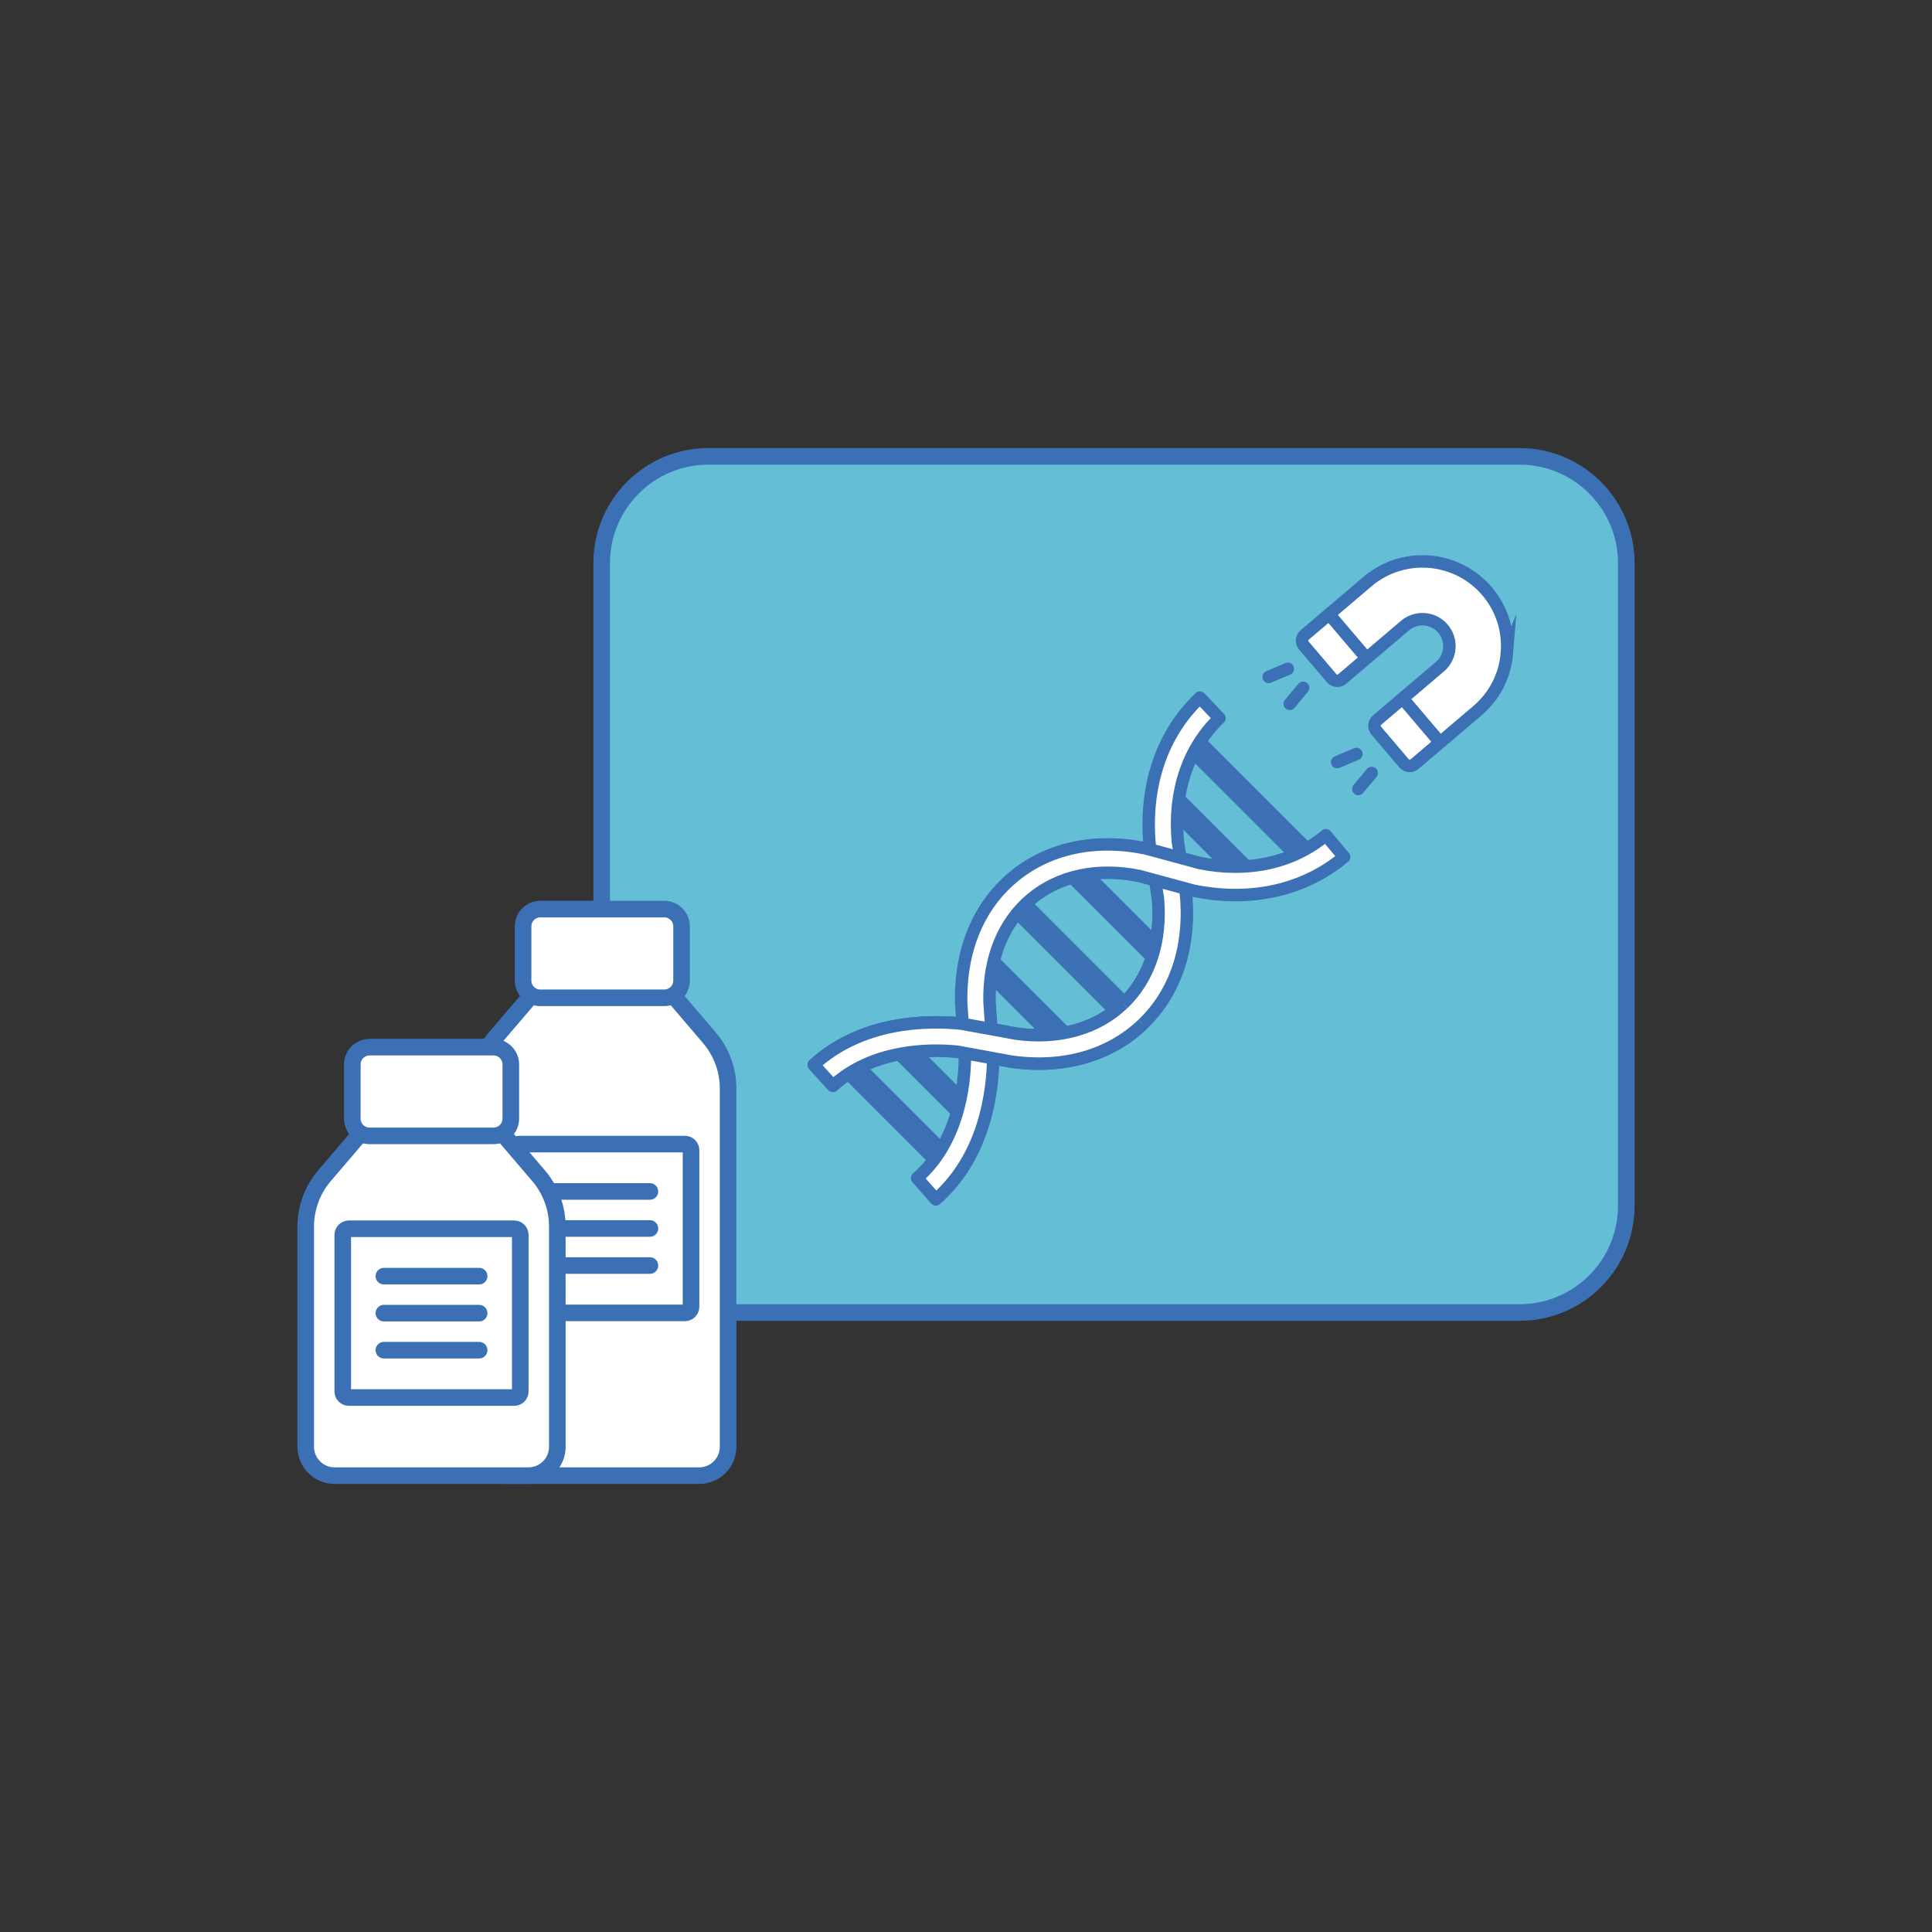 <?xml version="1.0" encoding="UTF-8"?>
<svg id="Layer_1" xmlns="http://www.w3.org/2000/svg" viewBox="0 0 1000 1000">
  <rect x="0" y="0" width="1000" height="1000" fill="#333333" stroke="none"/>
  <defs>
    <style>
      .cls-1 {
        stroke-width: 12.89px;
      }

      .cls-1, .cls-2, .cls-3, .cls-4, .cls-5, .cls-6, .cls-7 {
        stroke: #3c70b5;
      }

      .cls-1, .cls-3, .cls-4, .cls-5 {
        stroke-miterlimit: 10;
      }

      .cls-1, .cls-6, .cls-7 {
        fill: none;
      }

      .cls-2, .cls-3, .cls-4 {
        fill: #fff;
      }

      .cls-2, .cls-4, .cls-6 {
        stroke-width: 6.45px;
      }

      .cls-2, .cls-6, .cls-7 {
        stroke-linejoin: round;
      }

      .cls-3, .cls-5, .cls-7 {
        stroke-width: 8.59px;
      }

      .cls-5 {
        fill: #64bfd6;
      }

      .cls-6, .cls-7 {
        stroke-linecap: round;
      }
    </style>
  </defs>
  <path class="cls-5" d="M786.57,679.35h-419.94c-30.44,0-55.2-24.76-55.2-55.19v-332.75c0-30.44,24.76-55.2,55.2-55.2h419.94c30.44,0,55.19,24.76,55.19,55.2v332.75c0,30.44-24.76,55.19-55.19,55.19Z"/>
  <g>
    <g>
      <path class="cls-3" d="M361.9,763.79h-100.32c-8.26,0-14.95-6.7-14.95-14.95v-185.44c0-9.65,3.45-18.99,9.72-26.32l22.06-25.82c.6-.7,1.48-1.11,2.41-1.11h61.85c.93,0,1.81.41,2.41,1.11l22.06,25.82c6.27,7.34,9.72,16.67,9.72,26.32v185.44c0,8.26-6.7,14.95-14.95,14.95Z"/>
      <path class="cls-3" d="M343.86,516.46h-64.21c-4.92,0-8.91-3.99-8.91-8.92v-28.07c0-4.92,3.99-8.91,8.91-8.92h64.21c4.92,0,8.91,3.99,8.92,8.92v28.07c0,4.92-3.99,8.91-8.92,8.92Z"/>
      <g>
        <path class="cls-3" d="M354.51,679.54h-85.54c-1.75,0-3.17-1.42-3.17-3.17v-81.02c0-1.75,1.42-3.17,3.17-3.17h85.54c1.75,0,3.17,1.42,3.17,3.17v81.02c0,1.75-1.42,3.17-3.17,3.17h0Z"/>
        <g>
          <path class="cls-7" d="M287.09,635.86h49.3"/>
          <path class="cls-7" d="M287.09,616.7h49.3"/>
          <path class="cls-7" d="M287.09,655.03h49.3"/>
        </g>
      </g>
    </g>
    <g>
      <path class="cls-3" d="M273.51,763.79h-100.32c-8.26,0-14.95-6.7-14.95-14.95v-113.99c0-9.65,3.45-18.99,9.72-26.32l22.06-25.82c.6-.7,1.48-1.11,2.41-1.11h61.85c.93,0,1.81.41,2.41,1.11l22.06,25.82c6.27,7.34,9.72,16.67,9.72,26.32v113.99c0,8.26-6.7,14.95-14.95,14.95Z"/>
      <path class="cls-3" d="M255.47,587.92h-64.21c-4.92,0-8.91-3.99-8.91-8.92v-28.07c0-4.92,3.99-8.91,8.91-8.92h64.21c4.92,0,8.91,3.99,8.92,8.92v28.07c0,4.92-3.99,8.91-8.92,8.92Z"/>
      <g>
        <path class="cls-3" d="M266.12,723.37h-85.54c-1.75,0-3.17-1.42-3.17-3.17v-81.02c0-1.75,1.42-3.17,3.17-3.17h85.54c1.75,0,3.17,1.42,3.17,3.17v81.02c0,1.75-1.42,3.17-3.17,3.17h0Z"/>
        <g>
          <path class="cls-7" d="M198.7,679.69h49.3"/>
          <path class="cls-7" d="M198.7,660.53h49.3"/>
          <path class="cls-7" d="M198.7,698.85h49.3"/>
        </g>
      </g>
    </g>
  </g>
  <g>
    <g>
      <path class="cls-4" d="M779.98,338c.95-11.7-2.71-23.05-10.29-31.97-6.34-7.46-14.67-12.27-23.54-14.32-13.07-3.01-27.35-.03-38.32,9.3l-32.54,27.66c-.78.67-1.26,1.6-1.34,2.62-.08,1.02.24,2.02.9,2.8l14.41,16.95c.67.78,1.6,1.26,2.62,1.34,1.02.08,2.02-.24,2.8-.9l32.54-27.66c2.85-2.42,6.46-3.58,10.18-3.28,3.71.3,7.08,2.04,9.49,4.87,2.41,2.83,3.57,6.44,3.27,10.16-.3,3.72-2.03,7.09-4.86,9.5l-32.54,27.66c-1.62,1.37-1.81,3.81-.44,5.42l14.41,16.95c.67.78,1.6,1.26,2.62,1.34,1.02.08,2.02-.24,2.8-.9l32.54-27.66c8.92-7.58,14.35-18.2,15.3-29.9Z"/>
      <line class="cls-4" x1="687.38" y1="317.24" x2="706.98" y2="340.3"/>
      <line class="cls-4" x1="726.59" y1="362.21" x2="746.19" y2="385.27"/>
    </g>
    <g>
      <path class="cls-6" d="M667.57,364.33l6.92-8.31"/>
      <path class="cls-6" d="M656.65,350.39l9.95-4.23"/>
    </g>
    <g>
      <path class="cls-6" d="M703.06,408.39l6.92-8.31"/>
      <path class="cls-6" d="M692.13,394.46l9.95-4.23"/>
    </g>
  </g>
  <g>
    <g>
      <line class="cls-1" x1="523.49" y1="464.97" x2="583.87" y2="525.35"/>
      <line class="cls-1" x1="553.32" y1="447.94" x2="603.19" y2="497.82"/>
      <line class="cls-1" x1="600.35" y1="408.22" x2="649.05" y2="456.92"/>
      <line class="cls-1" x1="613.96" y1="381.38" x2="678.58" y2="446"/>
      <line class="cls-1" x1="507.36" y1="495.16" x2="552.56" y2="540.35"/>
      <line class="cls-1" x1="463.01" y1="538.55" x2="500.66" y2="576.2"/>
      <line class="cls-1" x1="438.12" y1="550.21" x2="489.72" y2="601.81"/>
    </g>
    <path class="cls-2" d="M431.09,562.02l-9.89-10.87c25-22.72,58.53-23.12,76.32-21.32l28.33,5.17c21.91,3.08,41.75-2.38,55.46-15.49,13.63-13.04,20.02-32.46,17.99-54.68l-4.25-27.55c-2.78-30.73,6.48-57.62,26.02-76.2l10.13,10.66c-16.21,15.41-23.88,38.06-21.56,63.76l4.25,27.54c2.5,27.23-5.48,50.9-22.42,67.1-17.04,16.3-41.2,23.2-67.99,19.36l-28.03-5.13c-14.75-1.46-43.58-1.23-64.37,17.65Z"/>
    <path class="cls-2" d="M484.39,620.83l-9.71-11.05c21.11-18.54,24.58-47.16,24.76-62.57l-1.91-27.54c-.78-27.37,8.77-50.59,26.87-65.68,17.99-15.01,42.41-20.28,68.75-14.84l27.77,7.53c24.84,5.09,48.2.02,65.34-14.37l9.45,11.26c-20.65,17.32-48.42,23.54-78.2,17.4l-27.78-7.53c-21.43-4.4-41.45-.23-55.92,11.84-14.57,12.15-22.24,31.2-21.61,53.67l1.92,27.83c-.2,18.45-4.36,51.74-29.74,74.04Z"/>
    <path class="cls-2" d="M591.48,530.13c-17.04,16.3-41.2,23.2-67.99,19.36l-28.03-5.13c-14.75-1.46-43.58-1.23-64.37,17.65l-9.89-10.87c25-22.72,58.53-23.12,76.32-21.32l28.33,5.17c21.91,3.08,41.75-2.38,55.46-15.49"/>
  </g>
</svg>